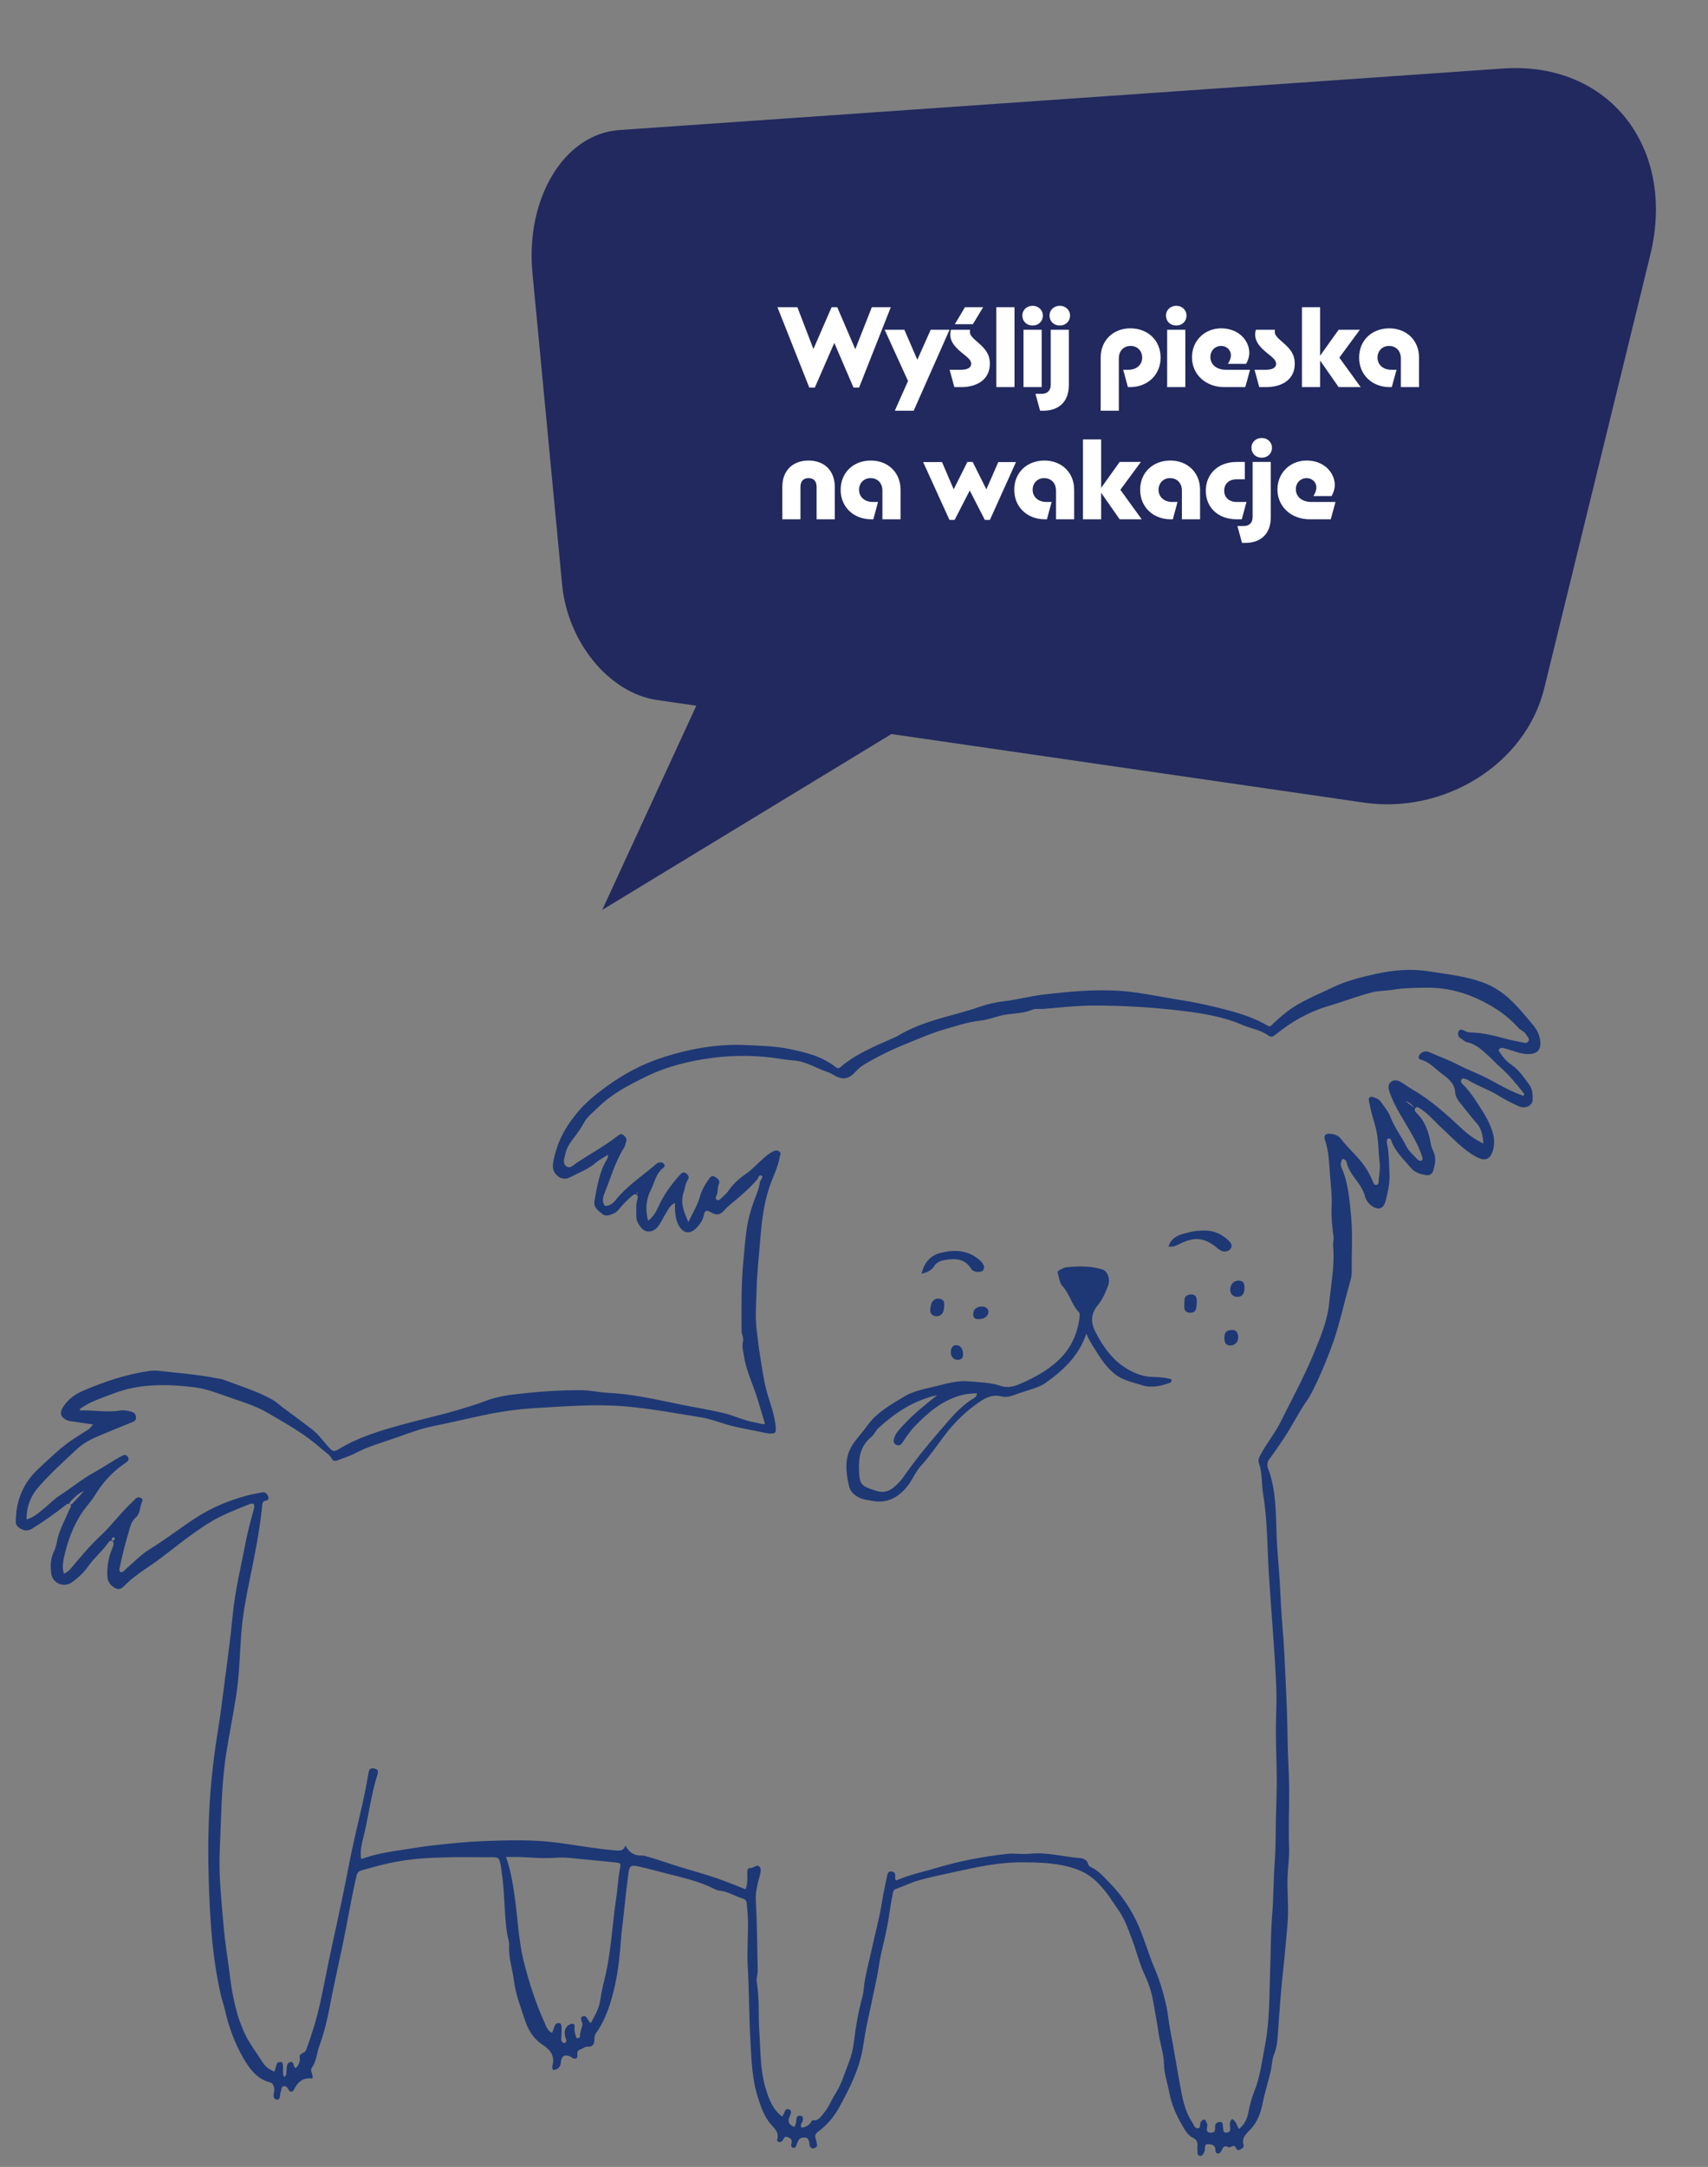 <svg width="362" height="459" viewBox="0 0 362 459" fill="none" xmlns="http://www.w3.org/2000/svg">
<rect x="0" y="0" width="362" height="459" fill="#808080" stroke="none"/>
<path d="M131.324 27.545L318.574 14.514C340.972 12.958 355.341 31.238 349.754 54.048L327.291 145.793C323.319 162.009 305.986 172.458 289.12 170.017L188.938 155.487L127.643 192.736L147.578 149.489L139.26 148.279C129.147 146.81 120.303 136.079 119.137 123.824L112.849 57.793C111.366 42.188 119.404 28.369 131.324 27.538L131.324 27.545Z" fill="#21295E"/>
<path d="M160.576 249.708C159.244 251.324 157.684 252.705 156.092 254.049C155.222 254.785 154.307 255.455 153.545 256.321C152.604 257.389 151.848 257.513 150.564 256.731C149.738 256.228 149.336 256.51 149.203 257.249C148.988 258.438 148.375 259.347 147.55 260.165C146.222 261.485 144.841 261.279 143.91 259.677C143.06 258.209 143.06 256.591 143.055 254.813C141.998 255.277 141.673 256.175 141.194 256.912C140.574 257.868 140.14 258.93 139.425 259.84C138.41 261.127 136.77 261.237 135.804 259.958C135.283 259.265 134.833 258.54 134.855 257.552C134.882 256.361 134.729 255.175 135.095 254.006C135.206 253.657 135.271 253.231 134.824 253.019C134.481 252.857 134.24 253.092 133.992 253.297C133.058 254.066 132.208 254.919 131.437 255.844C131.067 256.287 130.718 256.745 130.181 256.985C129.364 257.349 128.454 257.797 127.67 257.153C126.786 256.43 125.701 255.779 126.007 254.241C126.609 251.207 127.005 248.124 128.73 245.437C128.816 245.303 128.793 245.098 128.876 244.59C127.865 245.241 126.993 245.673 126.282 246.288C124.629 247.717 122.591 248.441 120.705 249.427C118.975 250.333 116.919 248.636 117.189 246.573C117.346 245.388 117.688 244.218 118.054 243.074C118.927 240.337 120.53 237.905 122.279 235.758C124.036 233.601 126.299 231.771 128.607 230.097C132.06 227.592 135.803 225.559 139.808 224.208C145.762 222.2 151.906 221.069 158.257 221.377C161.295 221.525 164.374 221.585 167.321 222.2C170.759 222.917 174.267 223.751 177.135 226.051C177.481 226.327 177.785 226.339 178.141 226.034C181.505 223.14 185.582 221.547 189.567 219.774C190.431 219.389 191.224 218.85 192.073 218.426C195.087 216.917 198.294 215.964 201.536 215.081C203.478 214.551 205.426 214.032 207.339 213.36C209.114 212.738 210.991 212.286 212.86 212.076C215.571 211.771 218.197 211.029 220.891 210.707C226.543 210.033 232.215 209.478 237.908 209.93C242.073 210.261 246.159 211.208 250.287 211.84C253.729 212.366 257.116 213.156 260.467 214.043C263.306 214.796 266.116 215.765 268.683 217.263C269.282 217.614 269.489 217.153 269.778 216.883C271.119 215.627 272.478 214.408 274.03 213.399C276.695 211.666 279.643 210.521 282.483 209.142C285.353 207.749 288.408 207.005 291.493 206.318C295.243 205.482 299.076 205.147 302.824 205.746C306.551 206.341 310.354 206.726 313.957 207.983C316.192 208.765 318.159 209.964 319.913 211.576C321.775 213.288 323.354 215.24 324.962 217.168C325.604 217.939 326.108 218.837 326.334 219.856C326.88 222.336 325.88 223.449 323.375 223.258C322.471 223.187 321.651 222.92 320.812 222.649C320.092 222.417 319.371 222.182 318.639 221.991C318.327 221.909 317.952 221.965 317.75 222.209C317.497 222.511 317.796 222.776 317.961 223.04C318.611 224.074 319.47 224.954 320.447 225.621C322.018 226.698 322.997 228.257 324.089 229.717C324.778 230.641 324.881 231.845 324.833 232.983C324.781 234.217 323.28 234.94 321.884 234.327C320.386 233.67 318.918 232.903 317.53 232.038C315.43 230.728 313.038 230.004 310.96 228.667C310.857 228.601 310.718 228.59 310.597 228.551C310.292 228.455 309.957 228.337 309.75 228.673C309.566 228.971 309.644 229.319 309.888 229.546C310.954 230.542 311.829 231.692 312.625 232.907C313.835 234.753 315.097 236.577 315.929 238.634C316.574 240.236 316.945 241.889 316.435 243.629C315.847 245.641 314.724 246.039 312.882 245.045C310.041 243.511 307.948 241.121 305.622 238.988C304.085 237.58 302.762 235.935 300.978 234.804C300.653 234.597 300.316 234.318 299.986 234.71C299.673 235.08 299.938 235.487 300.182 235.72C302.116 237.561 302.858 239.949 303.281 242.465C303.428 243.335 303.978 244.012 304.123 244.924C304.296 246.011 304.043 246.906 303.797 247.881C303.578 248.754 302.885 249.03 302.214 248.915C301.05 248.714 299.89 248.406 299.043 247.401C297.456 245.518 295.602 243.834 294.784 241.405C294.734 241.257 294.564 241.085 294.13 241.175C293.757 241.615 293.984 242.249 294.082 242.805C294.411 244.685 294.388 246.585 294.49 248.479C294.598 250.481 294.178 252.383 293.701 254.276C293.236 256.127 292.134 256.462 290.627 255.346C289.943 254.837 289.496 254.14 289.276 253.332C288.969 252.206 288.376 251.24 287.701 250.322C286.763 249.04 285.765 247.808 285.402 246.201C285.317 245.82 285.029 245.545 284.493 245.483C284.183 246.083 284.05 246.703 284.351 247.38C285.778 250.606 285.999 254.071 286.346 257.508C286.748 261.497 286.42 265.501 286.491 269.497C286.507 270.301 286.253 271.126 286.027 271.916C284.909 275.86 284.054 279.875 282.746 283.776C281.68 286.946 278.733 294.246 276.906 296.812C275.513 298.767 274.454 300.901 273.207 302.931C271.925 305.014 270.522 307.029 269.087 309.014C268.579 309.717 268.472 310.283 268.778 311.096C270.401 315.437 270.41 319.991 270.541 324.545C270.646 328.146 271.053 331.739 271.253 335.339C271.433 338.556 271.566 341.789 271.846 344.987C272.195 348.961 272.322 352.939 272.521 356.913C272.722 360.945 272.865 364.982 272.91 369.024C272.945 372.288 273.218 375.563 273.236 378.84C273.259 383.021 273.047 387.199 273.214 391.383C273.292 393.324 272.988 395.278 272.903 397.226C272.749 400.752 273.202 404.283 272.86 407.81C272.583 410.693 272.374 413.583 272.049 416.462C271.522 421.112 271.187 425.778 270.875 430.447C270.771 432.012 270.658 433.611 270.049 435.093C269.583 436.224 269.603 437.446 269.338 438.615C268.813 440.938 268.064 443.207 267.599 445.559C267.224 447.459 266.507 449.526 265.007 451.08C264.145 451.972 263.109 452.825 263.566 454.353C263.72 454.869 263.239 455.099 262.837 455.328C262.355 455.603 262.128 455.329 261.954 454.965C261.485 453.988 260.832 455.095 260.312 454.806C259.581 454.405 259.261 454.733 258.966 455.416C258.817 455.762 258.527 456.221 257.963 456.164C257.451 455.9 257.681 455.376 257.552 454.98C257.29 454.185 256.563 454.224 255.98 454.175C255.377 454.123 255.386 454.693 255.368 455.142C255.361 455.33 255.376 455.546 255.289 455.7C255.055 456.121 254.944 456.764 254.284 456.655C253.683 456.556 253.831 455.983 253.796 455.564C253.77 455.247 253.749 454.926 253.784 454.613C253.884 453.76 253.621 453.216 252.783 452.799C251.824 452.32 251.285 451.419 250.716 450.462C249.347 448.162 248.265 445.728 247.802 443.161C247.447 441.195 246.736 439.287 246.701 437.247C246.664 435.089 245.912 433.028 245.597 430.901C245.245 428.547 244.812 426.205 244.397 423.861C244.064 421.989 243.477 420.153 242.678 418.468C241.503 415.996 240.886 413.358 239.932 410.83C239.16 408.788 238.486 406.726 237.223 404.872C235.841 402.844 234.566 400.766 232.833 398.993C231.487 397.617 230.058 396.607 228.165 395.936C224.317 394.573 220.443 394.492 216.441 394.48C211.594 394.466 206.966 395.509 202.307 396.521C199.774 397.071 197.238 397.599 194.735 398.291C193.08 398.747 191.574 399.553 189.959 400.079C189.328 400.284 189.298 400.768 189.193 401.253C188.844 402.858 188.644 404.493 188.383 406.111C188.01 408.429 187.491 410.717 186.939 412.984C186.387 415.265 186.152 417.592 185.644 419.875C185.037 422.587 184.525 425.321 183.902 428.03C183.463 429.94 183.195 431.889 182.87 433.81C182.103 438.347 180.09 442.296 177.938 446.254C176.791 448.361 175.311 450.117 173.416 451.518C172.765 452 172.653 452.424 172.909 453.108C173.04 453.457 173.076 453.846 173.151 454.216C173.25 454.709 172.933 454.906 172.545 455.028C172.099 455.168 171.797 454.934 171.633 454.556C171.536 454.332 171.592 454.045 171.517 453.808C171.369 453.348 171.334 452.81 170.615 452.785C169.909 452.764 169.363 452.896 169.106 453.624C169.085 453.685 169.053 453.739 169.019 453.794C168.748 454.24 168.811 455.141 168.027 454.927C167.421 454.761 167.811 454.036 167.802 453.576C167.788 452.96 167.338 452.903 166.96 452.704C166.503 452.466 166.265 452.699 166.057 453.069C165.965 453.233 165.869 453.413 165.731 453.532C165.539 453.7 165.296 453.8 165.029 453.713C164.715 453.615 164.686 453.315 164.743 453.1C165.115 451.701 164.222 450.911 163.411 449.998C161.955 448.356 161.264 446.283 160.62 444.244C159.36 440.243 159.251 436.083 159.023 431.928C158.741 426.808 158.783 421.679 158.477 416.556C158.271 413.111 158.64 409.623 158.507 406.155C158.469 405.146 158.325 404.14 158.256 403.13C158.221 402.614 157.964 402.312 157.485 402.174C155.787 401.684 154.284 400.634 152.468 400.48C152.103 400.449 151.73 400.283 151.396 400.115C148.205 398.492 144.734 397.736 141.305 396.856C139.352 396.356 137.409 395.814 135.443 395.374C133.693 394.983 133.401 395.176 133.18 396.891C132.781 399.968 132.421 403.051 132.117 406.139C131.974 407.584 131.742 409.014 131.638 410.469C131.395 413.771 131.097 417.074 130.376 420.335C129.562 424.012 128.514 427.559 126.322 430.674C126.005 431.124 125.981 431.572 125.977 432.098C125.97 432.935 125.617 433.605 124.61 433.53C123.982 433.483 123.563 433.922 123.038 434.11C122.474 434.314 122.31 434.568 122.373 435.228C122.456 436.086 122.039 436.265 121.233 435.895C121.123 435.846 121.06 435.697 120.953 435.648C119.673 435.076 118.976 435.493 118.865 436.884C118.788 437.863 118.243 438.394 117.231 438.479C116.989 438.136 117.035 437.713 117.12 437.38C117.639 435.341 116.443 434.057 115.01 433.127C113.025 431.845 111.915 429.914 111.249 427.894C110.346 425.153 109.282 422.412 108.923 419.518C108.613 417.04 107.75 414.647 107.909 412.085C107.961 411.255 107.601 410.372 107.468 409.499C106.803 405.063 107.009 400.553 106.266 396.129C106.202 395.756 106.18 395.373 106.1 395.003C105.786 393.561 105.718 393.38 104.233 393.399C101.473 393.434 98.713 393.328 95.948 393.394C93.547 393.451 91.156 393.503 88.763 393.713C85.849 393.969 82.984 394.478 80.156 395.21C78.992 395.511 77.842 395.868 76.681 396.169C75.998 396.344 75.716 396.693 75.541 397.439C74.415 402.229 73.647 407.087 72.634 411.898C72.243 413.756 71.836 415.611 71.446 417.47C70.978 419.698 70.479 421.919 70.061 424.153C69.479 427.262 68.8 430.35 67.704 433.317C67.135 434.853 67.107 436.572 66.112 437.96C65.575 438.71 66.487 439.398 66.202 440.286C64.289 439.986 63.112 440.965 62.299 442.631C62.055 443.127 61.478 443.308 61.133 442.605C60.916 442.165 60.657 441.833 60.138 441.907C59.526 441.996 59.718 442.601 59.552 442.966C59.424 443.245 59.383 443.577 59.359 443.892C59.321 444.39 59.164 444.832 58.598 444.734C58.085 444.648 57.952 444.157 57.99 443.687C58.027 443.25 58.203 442.83 58.122 442.371C58.016 441.779 57.845 441.254 57.184 441.079C54.433 440.35 52.899 438.216 51.586 435.973C49.689 432.731 48.444 429.188 47.615 425.53C47.375 424.475 47.004 423.472 46.764 422.422C45.38 416.3 44.769 410.09 44.459 403.834C44.103 396.621 43.995 389.416 44.422 382.198C44.733 376.953 45.348 371.754 46.187 366.57C46.66 363.642 47.041 360.695 47.417 357.75C48.082 352.543 48.824 347.341 49.321 342.12C49.827 336.807 51.125 331.65 52.117 326.437C52.55 324.159 53.188 321.885 53.812 319.63C54.086 318.633 53.751 318.249 52.804 318.635C49.824 319.851 46.821 320.975 44.059 322.728C40.591 324.93 37.398 327.501 34.163 329.978C31.694 331.867 28.926 333.376 26.685 335.583C26.13 336.13 25.541 336.965 24.402 336.383C23.155 335.745 22.724 334.719 22.724 333.481C22.725 331.592 23.032 329.737 23.797 327.981C23.899 327.751 23.991 327.512 24.046 327.267C24.119 326.95 24.119 326.617 23.787 326.441C23.464 326.27 23.21 326.384 22.995 326.695C21.749 328.526 20.003 329.924 18.724 331.738C17.775 333.082 16.569 334.219 15.221 335.175C13.524 336.381 11.144 335.388 10.864 333.307C10.659 331.801 10.685 330.265 11.343 328.836C11.666 328.137 11.918 327.428 12.04 326.672C12.444 324.199 13.777 322.079 14.67 319.791C14.82 319.404 15.342 319.089 14.869 318.674C14.437 318.296 14.091 318.67 13.73 318.953C11.537 320.671 9.257 322.271 6.897 323.753C5.925 324.363 5.018 324.293 4.077 323.624C3.559 323.255 3.34 322.898 3.347 322.231C3.398 317.725 4.946 314.028 8.364 310.9C10.466 308.977 12.485 306.975 14.81 305.326C16.097 304.413 17.469 303.627 18.782 302.75C19.08 302.552 19.284 302.219 19.727 301.733C18.148 301.501 16.828 301.308 15.508 301.112C15.133 301.057 14.734 301.045 14.388 300.907C13.252 300.452 12.397 299.666 13.277 298.19C14.316 296.448 15.884 295.328 17.585 294.602C22.121 292.659 26.799 291.076 31.72 290.386C32.523 290.273 33.37 290.331 34.182 290.424C38.139 290.875 42.115 291.178 46.029 291.96C46.459 292.047 46.899 292.068 47.319 292.23C50.766 293.556 54.33 294.606 57.586 296.396C58.453 296.872 59.172 297.581 59.973 298.164C62.061 299.684 64.132 301.237 66.182 302.809C67.506 303.825 68.498 305.274 69.642 306.527C70.553 307.522 70.74 307.598 71.891 306.901C76.154 304.323 80.882 302.961 85.621 301.657C89.567 300.57 93.584 299.721 97.497 298.526C99.29 297.979 101.111 297.451 102.868 296.765C105.61 295.693 108.539 295.396 111.416 295.092C115.314 294.68 119.25 294.452 123.169 294.471C125.083 294.48 127.034 294.945 128.973 295.038C133.998 295.283 138.874 296.401 143.765 297.413C146.986 298.078 150.238 298.56 153.44 299.341C155.718 299.896 157.835 300.966 160.162 301.333C160.778 301.43 161.358 301.745 162.145 301.621C161.601 299.823 161.069 298.057 160.535 296.292C159.615 293.244 158.133 290.374 157.667 287.172C157.521 286.172 157.196 285.195 157.462 284.184C157.671 283.391 157.18 282.715 157.177 281.959C157.143 276.92 157.079 271.863 157.575 266.857C157.893 263.668 158.038 260.424 158.884 257.28C159.279 255.812 159.798 254.397 160.342 252.999C160.692 252.099 160.942 251.207 161.087 250.271C161.206 250.058 161.319 249.841 161.442 249.634C161.575 249.415 161.685 249.19 161.401 249.023C161.141 248.871 160.943 249.046 160.797 249.237C160.695 249.373 160.649 249.552 160.576 249.714L160.576 249.708ZM14.854 318.136C14.564 318.601 14.732 318.732 15.214 318.635C16.079 317.704 16.942 316.776 17.808 315.845C16.562 316.296 15.73 317.242 14.854 318.133L14.854 318.136ZM322.419 231.951C322.574 232.076 322.775 232.144 322.924 232.015C323.201 231.772 322.959 231.583 322.802 231.4C321.326 229.528 319.822 227.68 318.023 226.105C317.116 225.312 316.322 224.396 315.422 223.609C314.107 222.458 312.865 221.156 311.009 220.79C310.485 220.687 310.033 220.225 309.546 219.926C308.934 219.547 308.938 218.899 309.159 218.414C309.369 217.958 310.036 218.109 310.355 218.313C311 218.726 311.685 218.689 312.365 218.729C314.468 218.854 316.505 219.298 318.525 219.872C319.863 220.251 321.231 220.523 322.593 220.797C323.065 220.893 323.673 221.081 323.96 220.512C324.232 219.975 323.69 219.586 323.466 219.163C323.1 218.462 322.273 218.247 321.763 217.67C319.653 215.291 317.063 213.524 314.253 212.101C310.536 210.217 306.628 209.18 302.389 209.218C299.937 209.241 297.482 209.272 295.089 209.664C293.662 209.898 292.209 209.835 290.802 210.197C287.69 210.998 284.697 212.177 281.622 213.078C277.417 214.308 273.736 216.406 270.365 219.134C269.908 219.506 269.449 219.812 268.839 219.357C267.171 218.126 265.096 217.875 263.255 217.078C259.258 215.351 255.029 214.672 250.778 214.148C244.463 213.37 238.12 212.987 231.748 213C228.2 213.006 224.689 213.424 221.167 213.702C220.352 213.767 219.455 213.586 218.728 213.9C216.544 214.84 214.157 214.559 211.913 215.177C210.525 215.559 209.135 216.046 207.688 216.199C205.211 216.462 202.869 217.274 200.499 217.941C197.528 218.778 194.699 220.033 191.834 221.188C188.829 222.398 185.969 223.819 183.201 225.469C182.488 225.893 181.881 226.425 181.316 227.031C179.792 228.661 178.583 228.814 176.672 227.7C176.24 227.449 175.791 227.203 175.321 227.049C172.986 226.288 170.888 224.847 168.358 224.641C167.473 224.569 166.589 224.485 165.714 224.338C160.926 223.536 156.072 223.455 151.308 224.041C146.383 224.646 141.495 225.822 136.969 228.029C133.329 229.803 129.708 231.667 126.796 234.541C125.777 235.546 124.572 236.411 123.836 237.71C123.153 238.922 122.376 240.074 121.504 241.168C120.712 242.158 120.064 243.271 119.792 244.531C119.61 245.372 119.182 246.393 119.991 247.02C120.811 247.656 121.517 246.791 122.161 246.36C125.052 244.424 128.138 242.781 130.885 240.621C131.234 240.346 131.684 240.043 132.089 240.393C132.5 240.749 132.964 241.166 132.699 241.856C132.54 242.267 132.497 242.746 132.267 243.106C130.352 246.108 129.447 249.542 128.109 252.789C127.772 253.604 127.539 254.599 128.224 255.456C129.141 255.43 129.877 254.964 130.362 254.346C132.66 251.417 135.731 249.369 138.537 247.019C138.963 246.663 139.361 246.198 139.998 246.21C140.333 246.217 140.61 246.348 140.786 246.651C140.946 246.926 140.804 247.208 140.635 247.329C139.022 248.495 138.768 250.448 137.945 252.05C136.92 254.05 136.738 256.228 137.361 258.605C138.439 257.737 139.029 256.745 139.518 255.651C140.644 253.149 142.222 250.941 144.059 248.915C144.4 248.541 144.737 248.113 145.343 248.49C145.925 248.852 146.141 249.372 145.765 249.94C145.22 250.764 145.188 251.73 144.88 252.618C144.13 254.792 144.976 256.734 145.895 258.887C146.797 256.941 147.821 255.351 148.337 253.485C148.702 252.158 149.397 250.916 150.223 249.782C150.834 248.945 151.081 248.937 151.899 249.526C152.382 249.874 152.605 250.306 152.36 250.829C151.973 251.655 152.254 252.611 151.782 253.409C151.649 253.631 151.676 253.944 151.88 254.112C152.165 254.349 152.459 254.206 152.697 253.967C153.281 253.385 153.963 252.868 154.421 252.2C155.395 250.77 156.613 249.672 158.04 248.688C159.379 247.765 160.493 246.518 161.724 245.435C162.437 244.808 163.149 244.176 164.052 243.811C164.51 243.624 164.906 243.65 165.269 244.015C165.626 244.372 165.315 244.681 165.26 245.035C164.937 247.063 164.011 248.871 163.314 250.767C161.905 254.594 161.449 258.611 161.127 262.646C160.846 266.166 160.437 269.686 160.35 273.213C160.282 276.037 160.011 278.862 160.374 281.712C160.595 283.459 160.761 285.208 161.057 286.954C161.456 289.301 161.741 291.662 162.31 293.988C162.99 296.77 164.191 299.421 164.409 302.326C164.494 303.461 164.373 303.668 163.21 303.656C162.897 303.652 162.583 303.598 162.277 303.53C159.267 302.867 156.201 302.466 153.253 301.506C151.693 300.997 150.112 300.469 148.501 300.208C143.146 299.349 137.805 298.355 132.392 297.893C126.196 297.367 120.012 297.888 113.833 298.237C110.308 298.438 106.791 298.889 103.323 299.595C99.483 300.379 95.673 301.316 91.83 302.083C89.167 302.614 86.655 303.574 84.117 304.473C81.152 305.526 78.101 306.339 75.289 307.822C74.137 308.43 72.86 308.801 71.647 309.297C71.115 309.515 70.616 309.54 70.321 308.988C69.819 308.051 68.899 307.571 68.154 306.903C64.703 303.801 60.667 301.564 56.688 299.251C53.771 297.554 50.513 296.695 47.367 295.55C45.339 294.812 43.282 294.109 41.161 293.851C35.343 293.151 29.531 293.04 23.934 295.214C21.511 296.155 18.985 296.904 16.869 298.503C16.959 298.66 16.988 298.755 17.013 298.752C19.846 298.669 22.675 299.239 25.511 298.776C26.128 298.676 26.744 298.759 27.375 298.915C28.096 299.094 28.72 299.213 28.824 300.116C28.926 300.996 28.297 301.14 27.705 301.379C25.418 302.303 23.131 303.224 20.861 304.185C19.23 304.874 17.644 305.711 16.348 306.912C13.571 309.487 10.771 312.042 8.251 314.881C6.503 316.847 5.624 319.135 5.618 321.861C7.143 321.426 8.218 320.437 9.333 319.52C10.456 318.597 11.482 317.526 12.696 316.747C15.127 315.187 17.341 313.311 19.89 311.919C21.937 310.801 23.851 309.442 25.92 308.35C26.433 308.079 26.775 308.162 27.059 308.553C27.363 308.967 27.307 309.384 26.846 309.692C26.688 309.8 26.541 309.921 26.384 310.028C23.83 311.752 21.808 314.001 20.212 316.599C19.243 318.176 17.918 319.468 16.972 321.039C15.496 323.488 14.47 326.136 13.799 328.905C13.454 330.332 13.042 331.796 13.55 333.345C14.238 333.039 14.682 332.636 15.095 332.144C17.036 329.833 18.955 327.505 21.172 325.441C23.676 323.112 25.683 320.309 28.203 317.991C28.526 317.694 28.745 317.283 29.229 317.191C29.797 317.082 30.404 317.564 30.158 318.018C29.554 319.141 29.844 320.568 28.683 321.539C27.876 322.214 27.601 323.382 27.301 324.42C26.595 326.85 25.915 329.289 25.438 331.777C25.36 332.185 25.104 332.62 25.601 333.044C26.186 332.993 26.508 332.488 26.926 332.129C28.505 330.774 29.949 329.235 31.73 328.15C35.139 326.074 38.272 323.596 41.622 321.435C44.947 319.291 48.565 317.806 52.374 316.781C53.408 316.502 54.478 316.362 55.525 316.131C56.254 315.97 56.576 316.415 56.827 316.958C57.086 317.52 56.795 317.777 56.266 317.887C55.495 318.05 55.6 318.678 55.541 319.236C55.009 324.33 54.013 329.349 52.976 334.356C52.178 338.206 51.441 342.048 51.137 345.986C50.805 350.333 50.746 354.708 50.081 359.023C49.456 363.073 48.632 367.09 47.985 371.134C46.884 378.032 46.902 385.018 46.578 391.97C46.337 397.155 46.919 402.348 47.352 407.53C47.658 411.193 48.261 414.81 48.715 418.452C49.271 422.924 50.134 427.312 52.201 431.403C53.153 433.285 54.461 434.905 55.551 436.677C56.184 437.708 57.014 438.377 58.19 438.811C58.359 438.222 58.482 437.673 58.679 437.157C58.805 436.822 59.18 436.78 59.491 436.779C59.925 436.777 59.925 437.151 59.96 437.454C60.056 438.271 59.84 439.13 60.206 439.961C60.86 439.568 60.648 439.01 60.728 438.535C60.84 437.878 60.666 436.982 61.537 436.791C62.448 436.59 62.029 437.835 62.689 438.077C62.8 437.95 62.924 437.828 63.022 437.689C63.422 437.108 63.643 436.542 63.511 435.755C63.367 434.888 64.6 435.001 64.903 434.177C66.106 430.916 67.119 427.614 67.868 424.215C68.75 420.199 69.481 416.152 70.371 412.138C71.683 406.209 72.946 400.268 74.099 394.305C75.321 387.975 77.097 381.765 78.125 375.398C78.238 374.705 78.589 374.469 79.331 374.61C80.17 374.77 80.192 375.272 80.004 375.863C78.687 380.014 78.169 384.346 77.169 388.57C76.781 390.207 76.233 391.909 76.551 393.789C79.469 392.732 82.402 392.258 85.346 391.822C87.408 391.516 89.466 391.155 91.537 390.919C95.239 390.497 98.94 390.115 102.675 389.977C107.668 389.792 112.624 389.642 117.616 390.255C121.939 390.786 126.222 391.625 130.575 391.963C131.482 392.033 132.169 392.029 132.554 390.921C133.375 392.46 134.499 393.111 136.038 393.041C136.546 393.019 137.023 393.212 137.513 393.353C139.459 393.907 141.361 394.597 143.286 395.205C145.451 395.888 147.645 396.494 149.822 397.16C152.589 398.012 155.266 399.091 158.023 400.188C158.415 399.142 158.422 398.164 158.387 397.158C158.368 396.634 158.296 395.649 158.89 395.712C159.683 395.796 160.271 394.895 160.86 395.315C161.487 395.764 161.161 396.594 161.044 397.27C160.999 397.515 160.9 397.751 160.839 397.996C160.482 399.457 160.106 400.916 160.186 402.436C160.447 407.461 160.512 412.49 160.591 417.52C160.604 418.296 160.245 418.986 160.38 419.765C160.986 423.268 160.699 426.821 160.936 430.348C161.209 434.387 161.095 438.47 162.287 442.408C162.965 444.65 163.765 446.812 165.737 448.305C165.856 448.175 165.901 448.132 165.939 448.08C166.313 447.565 166.344 446.446 167.266 446.824C167.977 447.114 167.521 447.938 167.292 448.498C166.844 449.604 167.428 450.108 168.321 450.557C168.803 449.933 168.729 449.283 168.831 448.682C168.914 448.177 169.237 448.123 169.66 448.16C170.193 448.208 170.167 448.54 170.179 448.956C170.2 449.532 169.482 449.915 169.834 450.643C170.631 450.689 171.221 450.298 171.747 449.728C171.945 449.51 171.983 449.09 172.392 449.124C173.561 449.225 174.012 448.282 174.606 447.586C175.639 446.38 176.18 444.86 177.026 443.549C178.352 441.49 178.994 439.178 179.874 436.959C180.452 435.501 180.829 433.917 181.01 432.356C181.381 429.162 181.947 426.019 182.794 422.922C182.927 422.435 182.999 421.926 183.047 421.423C183.329 418.46 184.188 415.607 184.801 412.715C185.495 409.439 186.423 406.214 186.929 402.89C187.215 401.021 187.644 399.174 188.029 397.321C188.131 396.828 188.245 396.326 188.99 396.426C189.692 396.519 189.751 396.961 189.745 397.504C189.738 397.797 189.595 398.146 190.021 398.288C192.807 397.085 195.776 396.478 198.668 395.617C203.509 394.174 208.444 393.24 213.462 392.69C215.044 392.518 216.647 392.828 218.185 392.666C221.842 392.276 225.334 393.294 228.904 393.581C229.604 393.638 230.397 393.955 230.621 394.841C230.708 395.184 230.936 395.383 231.235 395.514C232.793 396.2 233.847 397.487 235.004 398.648C237.757 401.416 239.902 404.608 241.423 408.19C242.649 411.077 243.498 414.112 244.735 417.001C245.812 419.513 246.579 422.131 247.176 424.795C247.562 426.508 247.677 428.272 248.016 429.983C248.872 434.307 249.517 438.67 250.351 442.999C250.8 445.339 251.346 447.551 252.673 449.53C253.011 450.034 253.147 450.876 253.908 450.816C254.574 450.761 254.223 449.958 254.468 449.543C254.641 449.25 254.832 449.014 255.178 448.991C255.625 448.962 255.574 449.399 255.74 449.635C256.03 450.057 255.821 450.487 255.789 450.921C255.741 451.585 256.083 451.776 256.729 451.743C257.592 451.698 257.545 451.163 257.52 450.561C257.489 449.857 257.904 449.487 258.558 449.474C259.196 449.46 259.128 450.026 259.201 450.449C259.211 450.51 259.207 450.577 259.222 450.638C259.326 451.081 259.111 451.755 259.898 451.733C260.824 451.707 260.783 451.05 260.701 450.383C260.634 449.816 260.674 449.269 261.135 448.847C261.984 449.273 262.12 450.223 262.592 450.949C263.773 450.022 264.332 448.819 264.575 447.497C264.862 445.941 265.287 444.361 265.851 442.961C267.118 439.809 267.477 436.493 268.112 433.244C269.135 428.023 269.005 422.682 269.198 417.379C269.341 413.46 269.312 409.531 269.629 405.627C269.94 401.783 269.896 397.932 270.186 394.088C270.399 391.251 270.352 388.396 270.413 385.547C270.485 382.194 270.646 378.838 270.588 375.488C270.526 371.821 270.35 368.158 270.443 364.49C270.508 361.957 270.596 359.416 270.48 356.89C270.117 348.99 269.409 341.112 268.915 333.22C268.568 327.681 268.651 322.107 267.727 316.607C267.35 314.366 267.571 312.044 266.808 309.86C266.595 309.249 266.824 308.8 267.099 308.266C268.355 305.84 270.142 303.733 271.354 301.305C273.804 296.396 276.435 291.58 278.527 286.485C279.925 283.079 281.337 279.742 281.708 276.019C282.109 271.989 282.915 267.993 282.549 263.919C282.487 263.227 282.728 262.604 282.625 261.879C282.332 259.77 282.122 257.613 282.228 255.493C282.329 253.468 282.102 251.468 281.93 249.495C281.692 246.769 281.713 243.975 280.777 241.322C280.506 240.554 280.962 240.113 281.79 240.151C282.697 240.191 283.608 240.46 284.152 241.176C285.93 243.521 288.302 245.357 289.807 247.937C290.29 248.762 290.706 249.6 291.049 250.485C291.17 250.793 291.383 251.052 291.736 250.985C292.092 250.919 292.204 250.605 292.206 250.262C292.218 249.002 292.58 247.777 292.426 246.488C292.101 243.802 292.226 241.096 291.452 238.42C290.986 236.808 290.474 235.165 290.199 233.486C290.138 233.121 289.956 232.688 290.331 232.428C290.671 232.194 291.057 232.389 291.417 232.527C291.9 232.712 292.361 232.933 292.656 233.372C293.355 234.418 294.245 235.399 294.676 236.55C295.528 238.829 297.026 240.73 298.1 242.873C298.617 243.909 299.621 244.705 300.43 245.587C300.644 245.819 300.975 245.99 301.283 245.819C301.637 245.625 301.492 245.275 301.397 244.974C300.786 243.052 299.823 241.271 298.828 239.551C297.278 236.871 295.546 234.306 294.515 231.355C294.247 230.587 294.126 229.792 294.734 229.23C295.345 228.667 296.174 228.772 296.874 229.181C297.746 229.69 298.552 230.318 299.43 230.822C303.401 233.11 306.731 236.193 310.064 239.284C311.309 240.439 312.704 241.393 314.399 242.237C314.265 240.553 314.051 239.127 312.962 237.911C311.826 236.648 310.81 235.279 309.737 233.958C309.13 233.211 308.473 232.387 308.427 231.464C308.322 229.337 306.695 228.267 305.357 227.262C304.036 226.269 302.876 224.894 301.135 224.467C300.735 224.369 300.536 223.983 300.784 223.559C301.233 222.788 302.078 222.513 302.855 222.849C304.943 223.751 307.092 224.531 309.101 225.578C311.122 226.632 313.266 227.392 315.292 228.448C317.636 229.669 319.912 231.078 322.438 231.943L322.419 231.951ZM125.212 428.53C126.058 426.981 126.956 425.486 127.221 423.683C127.443 422.184 127.761 420.692 128.129 419.221C129.534 413.632 129.721 407.874 130.584 402.21C130.899 400.147 130.987 398.063 131.363 396.014C131.621 394.598 131.621 394.615 130.103 394.473C128.038 394.283 125.975 394.04 123.909 393.861C121.957 393.693 119.984 393.363 118.05 393.5C115.448 393.683 112.876 393.501 110.3 393.355C109.315 393.299 108.377 393.409 107.243 393.322C108.36 396.522 108.805 399.654 109.217 402.763C109.774 406.966 109.954 411.206 110.983 415.364C112.106 419.896 113.539 424.305 115.461 428.542C115.775 429.233 116.072 430.209 117.017 430.588C117.205 430.085 117.393 429.618 117.556 429.146C117.698 428.73 118.005 428.527 118.412 428.528C118.927 428.531 119.007 429.015 119.025 429.339C119.069 430.093 118.991 430.853 118.96 431.612C118.942 432.063 118.932 432.506 119.448 432.736C119.59 432.8 119.668 432.805 119.787 432.702C120.247 432.305 119.937 431.936 119.81 431.512C119.442 430.287 119.837 429.197 120.802 428.803C121.291 428.603 121.885 428.53 121.78 429.387C121.692 430.105 121.88 430.766 122.081 431.427C122.135 431.6 122.233 431.804 122.467 431.734C122.64 431.683 122.934 431.548 122.928 431.468C122.864 430.594 123.208 429.831 123.428 429.016C123.588 428.424 122.732 427.444 123.437 427.125C124.417 426.678 124.505 428.071 125.21 428.524L125.212 428.53ZM299.678 234.626C299.174 233.857 298.596 233.41 297.943 233.285C298.537 233.744 298.942 234.055 299.678 234.626ZM23.681 325.973C23.593 326.34 23.854 326.321 23.962 326.434C24.073 326.298 24.203 326.171 24.293 326.02C24.419 325.807 24.259 325.659 24.093 325.642C23.814 325.613 23.712 325.844 23.679 325.97L23.681 325.973ZM135.208 252.698L135.075 252.56C135.032 252.644 134.972 252.723 134.95 252.812C134.941 252.842 135.026 252.896 135.067 252.939C135.115 252.857 135.162 252.775 135.208 252.695L135.208 252.698Z" fill="#1E3875"/>
<path d="M248.309 292.192C248.333 292.594 248.173 292.834 247.944 292.915C246.015 293.601 244.038 294.061 242.022 293.409C240.11 292.793 238.074 292.429 236.432 291.168C234.978 290.049 233.841 288.614 232.87 287.074C231.981 285.667 231.003 284.307 230.246 282.492C228.629 287.298 225.274 290.317 221.533 292.981C220.823 293.486 219.957 293.808 219.123 294.097C217.757 294.57 216.369 294.96 215.012 295.473C214.162 295.795 213.198 296.036 212.226 295.787C210.634 295.381 209.21 295.883 207.917 296.741C204.891 298.745 202.34 301.209 200.134 304.138C198.512 306.29 196.977 308.53 195.14 310.544C193.979 311.817 193.358 313.576 192.222 314.941C190.343 317.19 188.065 318.483 185.022 317.936C184.032 317.756 183.031 317.683 182.085 317.222C180.984 316.682 180.211 315.945 179.933 314.733C179.254 311.782 178.927 308.824 180.644 306.112C181.551 304.675 182.778 303.445 183.759 302.052C185.793 299.163 188.841 297.514 191.725 295.775C193.516 294.696 195.737 294.244 197.823 293.762C200.27 293.193 202.704 292.367 205.278 292.593C207.584 292.797 209.899 292.813 212.156 293.581C213.391 294.002 214.804 293.737 216.037 293.202C219.005 291.917 221.83 290.454 224.26 288.189C226.965 285.668 228.343 282.632 228.799 279.072C228.846 278.707 228.888 278.179 228.682 277.972C227.117 276.372 226.712 274.061 225.186 272.432C224.539 271.741 224.524 270.685 224.211 269.803C224.089 269.457 224.206 269.185 224.547 269.032C225.006 268.826 225.456 268.499 225.934 268.448C228.527 268.177 231.124 268.129 233.655 268.901C234.75 269.235 235.358 270.939 234.874 272.266C234.31 273.816 233.62 275.31 232.572 276.605C231.167 278.341 231.16 280.15 232.147 282.086C233.811 285.345 235.89 288.252 239.132 290.098C240.715 291 242.427 291.637 244.315 291.671C245.669 291.695 247.03 291.773 248.304 292.192L248.309 292.192ZM198.653 295.512C193.483 296.676 189.702 299.306 186.21 302.464C185.579 303.034 185.306 303.853 184.674 304.363C182.553 306.086 182 308.386 182.053 310.972C182.126 314.511 182.447 314.789 185.768 315.806C187.52 316.341 188.703 315.749 189.857 314.673C190.411 314.156 190.95 313.603 191.382 312.984C193.674 309.705 196.154 306.569 198.781 303.562C201.015 301.005 203.088 298.262 206.027 296.4C206.432 296.143 207.06 295.916 207.047 295.123C205.819 295.168 204.709 295.251 203.521 295.593C199.518 296.744 196.56 299.338 193.789 302.212C192.833 303.204 192.059 304.384 191.294 305.538C190.895 306.139 190.478 306.318 189.879 305.997C189.337 305.708 189.346 305.16 189.498 304.678C189.648 304.202 189.872 303.717 190.177 303.328C190.721 302.634 191.34 301.994 191.947 301.354C193.898 299.295 196.129 297.544 198.648 295.509L198.653 295.512Z" fill="#1E3875"/>
<path d="M195.322 269.831C195.858 267.436 197.156 265.98 199.232 265.426C202.139 264.651 204.991 264.718 207.468 266.784C207.661 266.946 207.876 267.101 208.024 267.298C208.444 267.864 208.906 268.478 208.277 269.148C207.831 269.623 206.248 269.452 205.901 268.863C204.515 266.516 202.366 266.504 200.094 266.924C199.281 267.072 198.479 267.423 198.022 268.157C197.438 269.097 196.552 269.474 195.32 269.828L195.322 269.831Z" fill="#1E3875"/>
<path d="M247.646 264.045C248.435 261.71 250.416 261.444 252.196 260.986C253.224 260.72 254.328 260.654 255.397 260.653C257.386 260.647 259.066 261.494 260.479 262.849C260.88 263.235 261.234 263.755 260.902 264.374C260.563 265.009 259.623 265.293 258.932 264.981C258.65 264.853 258.374 264.683 258.137 264.484C255.351 262.125 253.26 261.863 250.018 263.494C249.34 263.836 248.671 264.173 247.643 264.047L247.646 264.045Z" fill="#1E3875"/>
<path d="M251.011 276.26C251.018 275.335 250.916 274.552 251.92 274.272C253.021 273.962 253.692 274.445 253.665 275.611C253.656 276.045 253.616 276.482 253.564 276.916C253.462 277.753 252.936 278.129 252.134 278.067C251.294 278.001 250.942 277.475 251 276.651C251.012 276.463 251.008 276.274 251.008 276.263L251.011 276.26Z" fill="#1E3875"/>
<path d="M263.761 272.762C263.765 274.045 263.257 274.707 262.263 274.712C261.36 274.717 260.725 274.091 260.726 273.193C260.73 272.046 261.499 271.227 262.536 271.267C263.433 271.301 263.757 271.693 263.761 272.76L263.761 272.762Z" fill="#1E3875"/>
<path d="M197.186 277.133C197.275 276.509 197.344 275.893 197.873 275.439C198.355 275.023 198.858 274.99 199.44 275.192C200.037 275.399 200.148 275.872 200.131 276.381C200.117 276.874 200.073 277.394 199.905 277.85C199.63 278.603 198.796 278.983 198.067 278.751C197.272 278.498 197.059 277.9 197.186 277.133Z" fill="#1E3875"/>
<path d="M259.498 283.453C259.496 282.192 259.91 281.758 261.163 281.712C261.95 281.682 262.399 282.207 262.429 283.2C262.462 284.184 261.808 284.95 260.901 284.997C259.961 285.045 259.499 284.536 259.495 283.45L259.498 283.453Z" fill="#1E3875"/>
<path d="M204.108 287.125C204.086 287.506 203.846 288.077 202.907 288.045C202.088 288.019 201.499 287.343 201.518 286.391C201.532 285.485 201.96 284.935 202.644 284.937C203.57 284.941 204.168 285.661 204.111 287.125L204.108 287.125Z" fill="#1E3875"/>
<path d="M208.16 276.754C209.032 276.791 209.548 277.27 209.484 277.989C209.407 278.854 208.502 279.438 207.353 279.426C206.638 279.418 206.266 279.089 206.267 278.402C206.269 277.346 207.031 276.707 208.163 276.754L208.16 276.754Z" fill="#1E3875"/>
<path d="M171.525 82.1L164.775 65.075H169L172.4 73.925L176.25 65.075H177.45L181.275 73.975L184.775 65.075H188.8L182.075 82.1H180.9L176.825 72.625L172.7 82.1H171.525ZM189.649 87L192.449 80.7L187.499 69.85H191.674L194.424 76.2L197.249 69.85H201.249L193.649 87H189.649ZM202.267 82L201.267 78.325H203.667C205.092 78.325 205.842 77.85 205.842 77.075C205.842 76.2 204.917 75.6 203.892 74.75C202.117 73.3 200.992 71.9 201.542 69.85H205.592C205.392 70.925 205.967 71.4 207.342 72.6C208.867 73.925 209.792 75.075 209.792 77.05C209.792 80.3 207.242 82 203.667 82H202.267ZM202.367 68.675L204.517 65.075H208.367L206.192 68.675H202.367ZM211.165 82V65.075H215.015V82H211.165ZM218.852 68.95C217.602 68.95 216.677 68.075 216.677 66.85C216.677 65.65 217.627 64.775 218.852 64.775C220.077 64.775 221.027 65.65 221.027 66.85C221.027 68.075 220.102 68.95 218.852 68.95ZM216.927 82V69.85H220.777V82H216.927ZM220.438 87L219.463 83.425H220.788C221.938 83.425 222.688 82.75 222.688 81.55V69.85H226.538V81.55C226.538 85.3 224.188 87 221.138 87H220.438ZM222.438 66.85C222.438 65.65 223.388 64.775 224.613 64.775C225.838 64.775 226.788 65.65 226.788 66.85C226.788 68.075 225.863 68.95 224.613 68.95C223.363 68.95 222.438 68.075 222.438 66.85ZM233.28 87V75.75C233.28 72.05 235.98 69.55 239.58 69.55C243.23 69.55 245.98 72.05 245.98 75.75C245.98 79.4 243.23 82 239.48 82H239.055L238.055 78.325H239.18C240.88 78.325 242.08 77.275 242.08 75.75C242.08 74.4 241.13 73.275 239.63 73.275C238.28 73.275 237.13 74.2 237.13 75.925V87H233.28ZM249.296 68.95C248.046 68.95 247.121 68.075 247.121 66.85C247.121 65.65 248.071 64.775 249.296 64.775C250.521 64.775 251.471 65.65 251.471 66.85C251.471 68.075 250.546 68.95 249.296 68.95ZM247.371 82V69.85H251.221V82H247.371ZM259.458 82C255.608 82 252.633 79.375 252.633 75.675C252.633 72.2 255.283 69.55 258.833 69.55C262.508 69.55 264.783 72.125 264.783 74.75C264.783 75.475 264.558 76.275 264.108 77.075H260.258C260.583 76.525 260.883 75.925 260.883 75.275C260.883 74.1 259.933 73.275 258.833 73.275C257.508 73.275 256.533 74.275 256.533 75.625C256.533 77.1 257.683 78.325 259.858 78.325H264.933L263.933 82H259.458ZM266.891 82L265.891 78.325H268.291C269.716 78.325 270.466 77.85 270.466 77.075C270.466 76.2 269.541 75.6 268.516 74.75C266.741 73.3 265.616 71.9 266.166 69.85H270.216C270.016 70.925 270.591 71.4 271.966 72.6C273.491 73.925 274.416 75.075 274.416 77.05C274.416 80.3 271.866 82 268.291 82H266.891ZM283.714 82L279.789 76.375V82H275.939V65.075H279.789V75.35L283.714 69.85H288.214L283.864 75.75L288.389 82H283.714ZM294.557 82C290.807 82 288.057 79.4 288.057 75.75C288.057 72.05 290.807 69.55 294.457 69.55C298.057 69.55 300.757 72.05 300.757 75.75V82H296.907V75.925C296.907 74.2 295.757 73.275 294.407 73.275C292.907 73.275 291.957 74.4 291.957 75.75C291.957 77.275 293.157 78.325 294.857 78.325H295.982L294.982 82H294.557ZM165.8 103.15C165.8 99.675 168.025 97.55 171.375 97.55C174.7 97.55 176.925 99.675 176.925 103.15V110H173.075V103.15C173.075 101.9 172.425 101.275 171.375 101.275C170.3 101.275 169.65 101.9 169.65 103.15V110H165.8V103.15ZM184.67 110C180.92 110 178.17 107.4 178.17 103.75C178.17 100.05 180.92 97.55 184.57 97.55C188.17 97.55 190.87 100.05 190.87 103.75V110H187.02V103.925C187.02 102.2 185.87 101.275 184.52 101.275C183.02 101.275 182.07 102.4 182.07 103.75C182.07 105.275 183.27 106.325 184.97 106.325H186.095L185.095 110H184.67ZM201.23 110.125L195.655 97.875H199.655L202.13 103.65L205.03 97.85H206.155L209.055 103.65L211.58 97.875H215.33L209.805 110.125H208.73L205.53 103.9L202.33 110.125H201.23ZM221.462 110C217.712 110 214.962 107.4 214.962 103.75C214.962 100.05 217.712 97.55 221.362 97.55C224.962 97.55 227.662 100.05 227.662 103.75V110H223.812V103.925C223.812 102.2 222.662 101.275 221.312 101.275C219.812 101.275 218.862 102.4 218.862 103.75C218.862 105.275 220.062 106.325 221.762 106.325H222.887L221.887 110H221.462ZM237.303 110L233.378 104.375V110H229.528V93.075H233.378V103.35L237.303 97.85H241.803L237.453 103.75L241.978 110H237.303ZM248.146 110C244.396 110 241.646 107.4 241.646 103.75C241.646 100.05 244.396 97.55 248.046 97.55C251.646 97.55 254.346 100.05 254.346 103.75V110H250.496V103.925C250.496 102.2 249.346 101.275 247.996 101.275C246.496 101.275 245.546 102.4 245.546 103.75C245.546 105.275 246.746 106.325 248.446 106.325H249.571L248.571 110H248.146ZM262.112 110C258.112 110 255.562 107.45 255.562 103.95C255.562 100.45 258.112 97.85 262.112 97.85H263.837V101.525H262.087C260.487 101.525 259.462 102.475 259.462 103.925C259.462 105.375 260.487 106.325 262.087 106.325H264.187L263.187 110H262.112ZM263.236 115L262.261 111.425H263.586C264.736 111.425 265.486 110.75 265.486 109.55V97.85H269.336V109.55C269.336 113.3 266.986 115 263.936 115H263.236ZM265.236 94.85C265.236 93.65 266.186 92.775 267.411 92.775C268.636 92.775 269.586 93.65 269.586 94.85C269.586 96.075 268.661 96.95 267.411 96.95C266.161 96.95 265.236 96.075 265.236 94.85ZM277.573 110C273.723 110 270.748 107.375 270.748 103.675C270.748 100.2 273.398 97.55 276.948 97.55C280.623 97.55 282.898 100.125 282.898 102.75C282.898 103.475 282.673 104.275 282.223 105.075H278.373C278.698 104.525 278.998 103.925 278.998 103.275C278.998 102.1 278.048 101.275 276.948 101.275C275.623 101.275 274.648 102.275 274.648 103.625C274.648 105.1 275.798 106.325 277.973 106.325H283.048L282.048 110H277.573Z" fill="white"/>
</svg>
